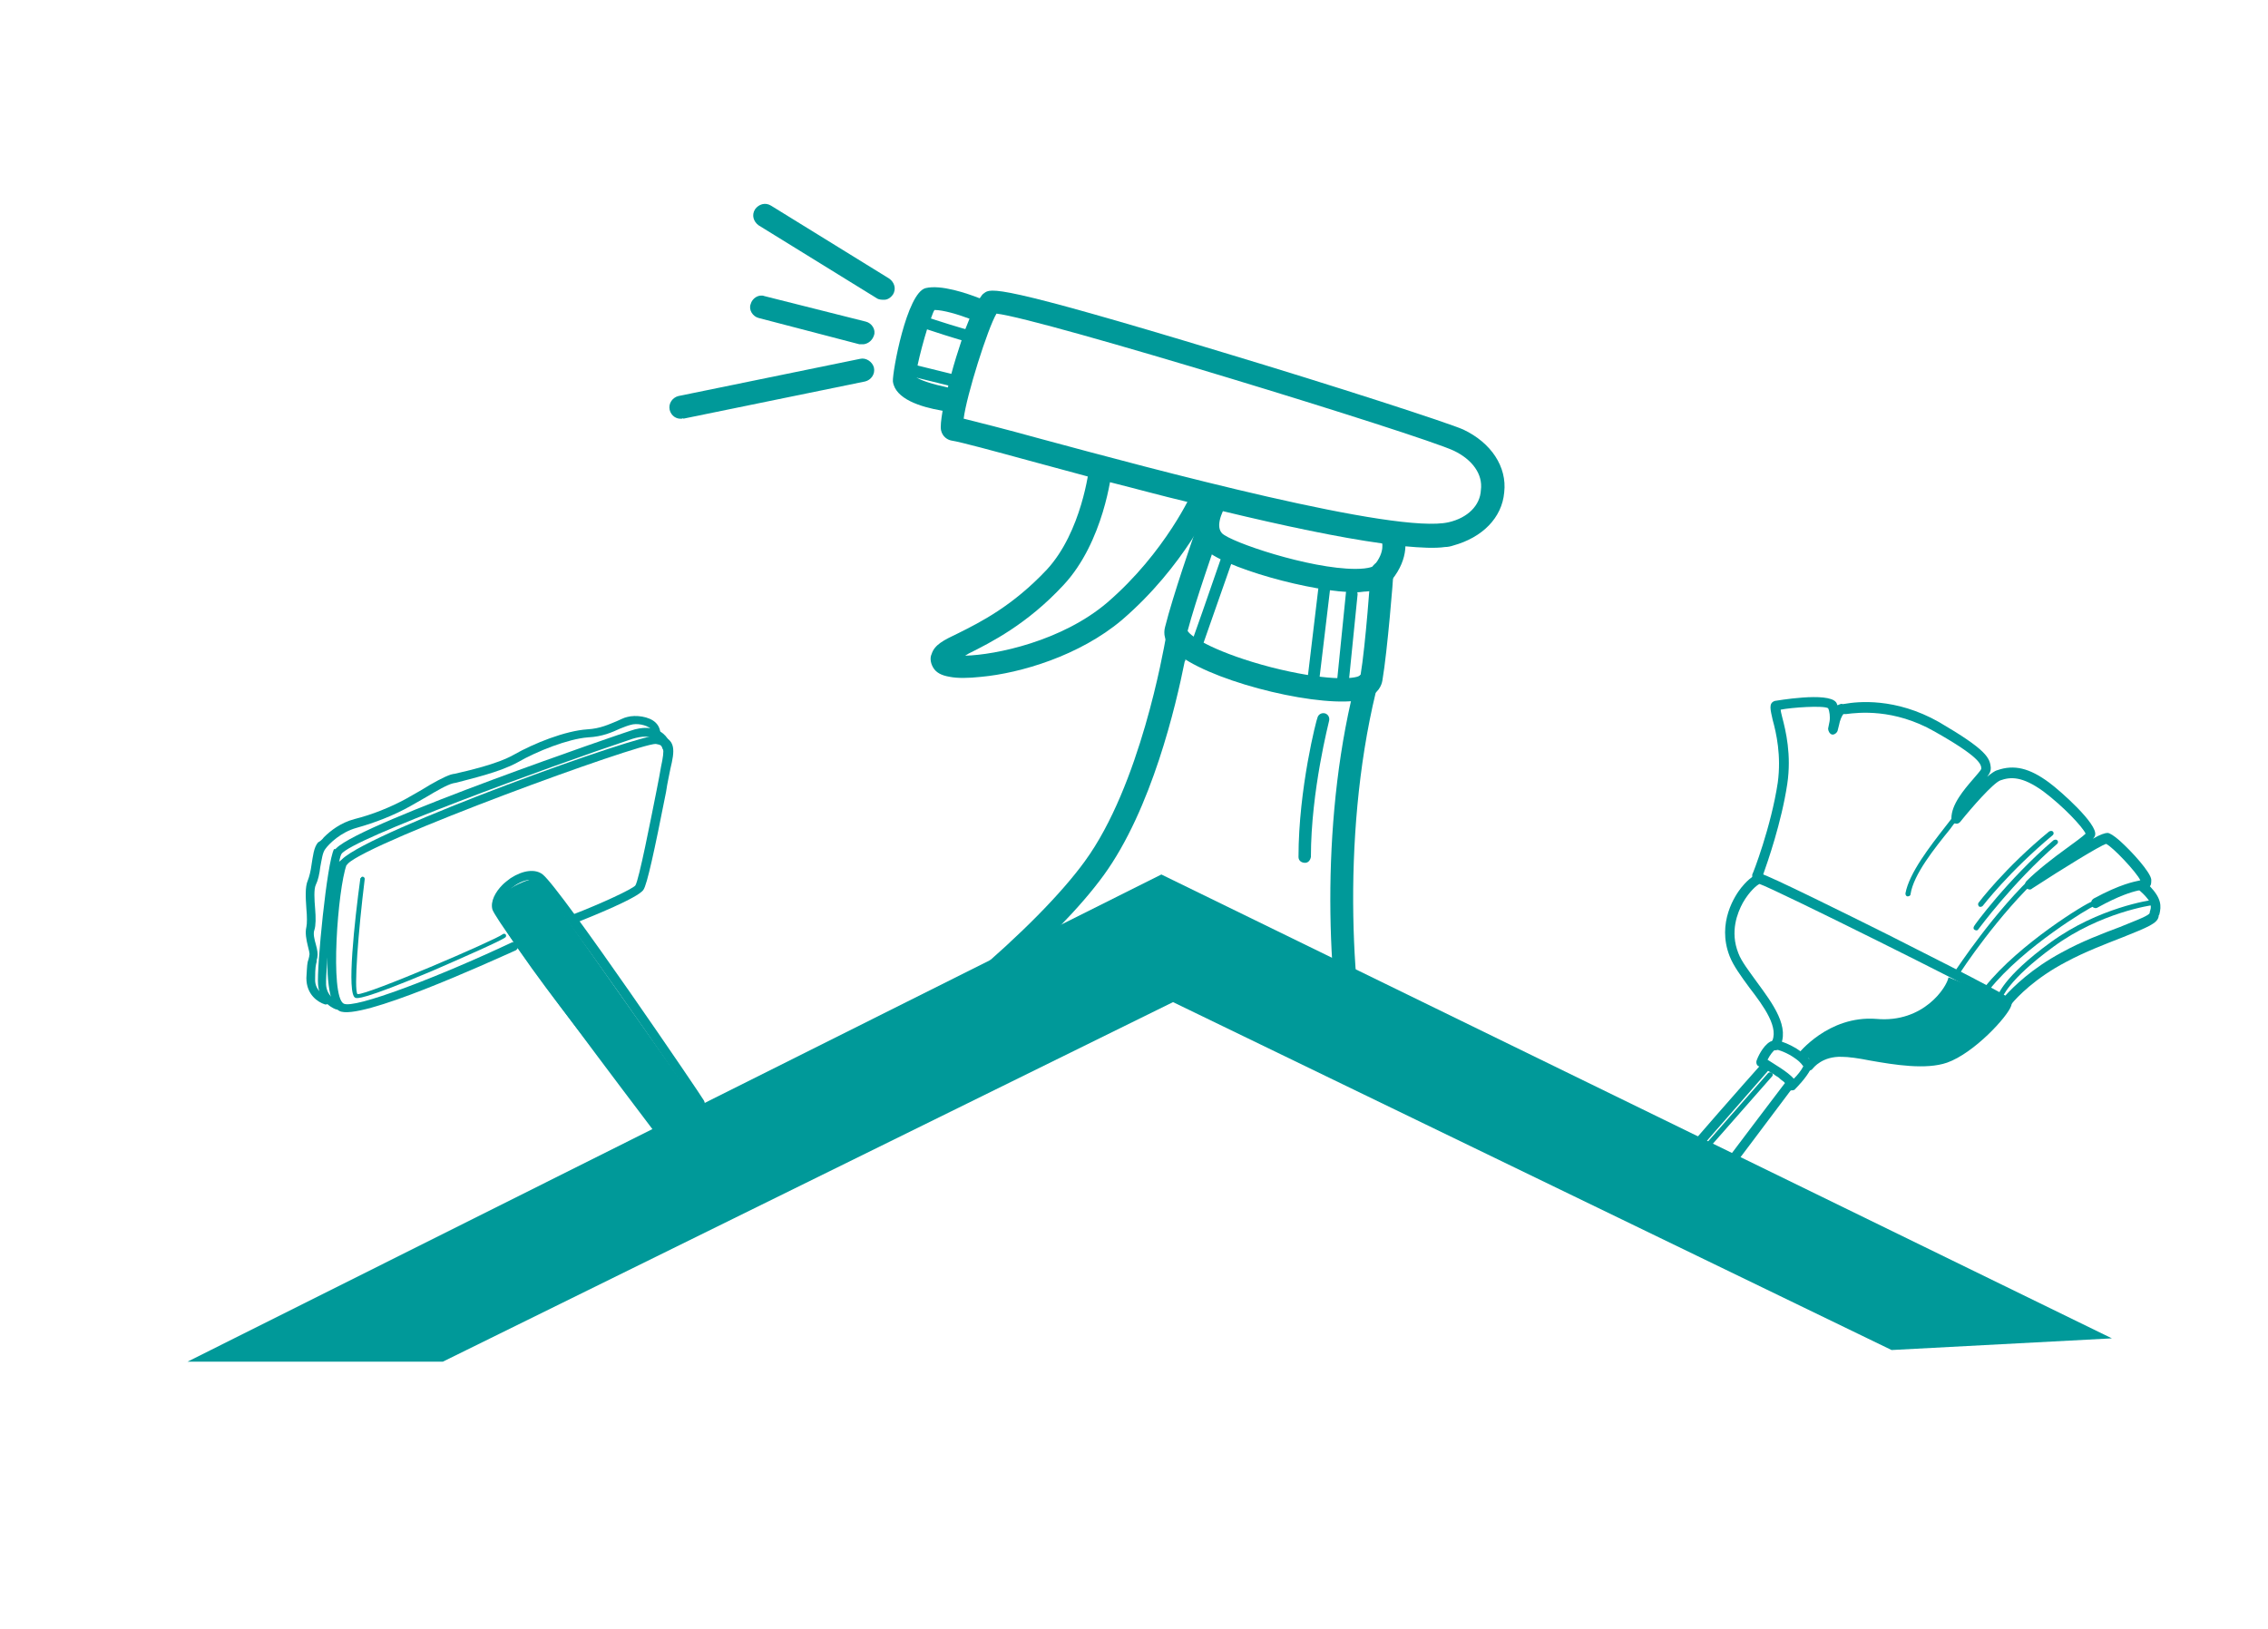 <svg xmlns="http://www.w3.org/2000/svg" xmlns:xlink="http://www.w3.org/1999/xlink" id="Layer_1" x="0px" y="0px" viewBox="0 0 310.9 223.4" style="enable-background:new 0 0 310.9 223.4;" xml:space="preserve"><style type="text/css">	.st0{fill:#009999;}</style><g>	<g>		<g>			<g>				<g>					<path class="st0" d="M121.2,41.1c-0.3,0-0.7,0-1-0.2l-16.2-10c-0.7-0.5-1-1.4-0.5-2.2c0.5-0.7,1.4-1,2.2-0.5l16.2,10      c0.7,0.5,1,1.4,0.5,2.2C122.1,40.8,121.7,41.1,121.2,41.1z"></path>				</g>				<g>					<path class="st0" d="M93.5,57.4c-0.8,0.1-1.5-0.4-1.7-1.2c-0.2-0.9,0.4-1.7,1.2-1.9l24.9-5.1c0.8-0.2,1.7,0.4,1.9,1.2      c0.2,0.9-0.4,1.7-1.2,1.9l-24.9,5.1C93.6,57.3,93.5,57.4,93.5,57.4z"></path>				</g>				<g>					<path class="st0" d="M118.4,47.2c-0.2,0-0.4,0-0.6,0L104,43.6c-0.8-0.2-1.4-1.1-1.1-1.9c0.2-0.8,1.1-1.4,1.9-1.1l13.9,3.5      c0.8,0.2,1.4,1.1,1.1,1.9C119.6,46.6,119.1,47.1,118.4,47.2z"></path>				</g>				<g>					<path class="st0" d="M133,46.9c-0.1,0-0.2,0-0.2,0c-1.1-0.2-5.9-1.8-6.5-2c-0.4-0.1-0.6-0.6-0.5-1c0.1-0.4,0.6-0.6,1-0.5      c1.5,0.5,5.5,1.8,6.3,1.9c0.4,0.1,0.7,0.5,0.6,0.9C133.6,46.7,133.3,46.9,133,46.9z"></path>				</g>				<g>					<path class="st0" d="M132.1,53.3c-0.1,0-0.2,0-0.3,0l-7.7-1.9c-0.4-0.1-0.7-0.5-0.6-1c0.1-0.4,0.5-0.7,1-0.6l7.7,1.9      c0.4,0.1,0.7,0.5,0.6,1C132.7,53,132.4,53.2,132.1,53.3z"></path>				</g>				<g>					<path class="st0" d="M184.1,95.1c-0.1,0-0.1,0-0.2,0c-0.4,0-0.7-0.4-0.7-0.9l1.3-12.9c0-0.4,0.4-0.7,0.9-0.7      c0.4,0,0.7,0.4,0.7,0.9l-1.3,12.9C184.8,94.8,184.5,95,184.1,95.1z"></path>				</g>				<g>					<path class="st0" d="M180.1,94.3c-0.1,0-0.1,0-0.2,0c-0.4,0-0.7-0.4-0.7-0.9l1.6-13.4c0-0.4,0.4-0.7,0.9-0.7      c0.4,0,0.7,0.4,0.7,0.9l-1.6,13.4C180.8,93.9,180.5,94.2,180.1,94.3z"></path>				</g>				<g>					<path class="st0" d="M163.7,90.3c-0.1,0-0.3,0-0.4-0.1c-0.4-0.2-0.6-0.6-0.4-1c0.4-0.8,3.2-9,4.7-13.3c0.1-0.4,0.6-0.6,1-0.5      c0.4,0.1,0.6,0.6,0.5,1c-0.2,0.5-4.3,12.3-4.7,13.4C164.2,90.1,164,90.2,163.7,90.3z"></path>				</g>				<g>					<path class="st0" d="M178.9,118.3C178.9,118.3,178.9,118.3,178.9,118.3c-0.5,0-0.9-0.3-0.9-0.8c0-9.4,2.5-19,2.6-19.1      c0.1-0.4,0.5-0.7,1-0.6c0.4,0.1,0.7,0.5,0.6,1c0,0.1-2.5,9.6-2.5,18.7C179.6,118,179.3,118.3,178.9,118.3z"></path>				</g>				<g>					<path class="st0" d="M127.6,43.7c0.2-0.5,0.3-0.9,0.5-1.2c1.2,0,3.2,0.6,4.8,1.2c0.4,0.2,0.8,0.3,1.1,0.5      c0.8,0.4,1.7,0,2.1-0.8c0.4-0.8,0-1.7-0.8-2.1c-0.2-0.1-0.5-0.2-1-0.4c-1.8-0.7-5.3-1.9-7.4-1.4c-2.6,0.6-4.6,11.6-4.5,12.8      c0.3,2.4,3.8,3.5,6.7,4c0.5,0.1,1,0.2,1.4,0.2c0.1,0,0.3,0,0.4,0c0.7-0.1,1.3-0.6,1.4-1.4c0.1-0.9-0.5-1.7-1.4-1.8      c-0.4,0-0.7-0.1-1.1-0.2c-1.9-0.4-3.8-1-4.2-1.4c0,0,0-0.1,0-0.1c0-0.4,0.1-0.9,0.2-1.6c0.3-1.4,0.8-3.3,1.3-4.9      C127.3,44.7,127.4,44.1,127.6,43.7z"></path>				</g>				<g>					<path class="st0" d="M206.2,67.5c0.4-3.5-1.8-6.8-5.6-8.6c-2-0.9-17.7-6-33-10.6c-31-9.4-31.8-8.8-32.7-8.1      c-0.2,0.1-0.4,0.4-0.6,0.7c-0.4,0.6-0.9,1.6-1.4,2.8c-0.2,0.5-0.4,1-0.6,1.5c-0.2,0.5-0.4,1-0.5,1.5c-0.5,1.5-1,3.1-1.4,4.6      c-0.1,0.5-0.3,1-0.4,1.5c0,0.2-0.1,0.3-0.1,0.5c-0.3,1.1-0.5,2.2-0.7,3.1c-0.2,1.2-0.3,2.1-0.2,2.6c0.2,0.9,0.9,1.3,1.4,1.4      c1.3,0.2,5.7,1.4,11.2,2.9c2.5,0.7,4.9,1.3,7.4,2c1,0.3,2,0.5,3.1,0.8c3.6,0.9,7.2,1.9,10.6,2.7c0.6,0.2,1.2,0.3,1.9,0.5      c0.4,0.1,0.9,0.2,1.3,0.3c0.6,0.1,1.2,0.3,1.8,0.5c8.3,2,15.9,3.6,21.7,4.4c1.1,0.2,2.2,0.3,3.2,0.4c2.2,0.2,4.1,0.3,5.5,0.1      c0.4,0,0.8-0.1,1.1-0.2C203.2,73.7,205.9,71,206.2,67.5z M198.6,71.6c-7.2,1.7-40.3-7.2-56.2-11.5c-4.7-1.3-8.3-2.2-10.3-2.7      c0.4-3.2,3.3-12.4,4.5-14.4c6.2,0.7,58,16.6,62.7,18.8c2.5,1.2,4,3.2,3.7,5.4C202.9,69.3,201.2,71,198.6,71.6z"></path>				</g>				<g>					<path class="st0" d="M134.5,92.8c-1.8,0.2-3.3,0.2-4.3,0c-1.2-0.2-1.9-0.6-2.3-1.3c-0.4-0.7-0.4-1.4-0.2-1.8      c0.4-1.3,1.6-1.9,3.7-2.9c3-1.5,7.4-3.7,12.1-8.7c4.8-5.2,5.8-13.9,5.8-14c0.1-0.9,0.9-1.5,1.7-1.4c0.9,0.1,1.5,0.9,1.4,1.7      c0,0.4-1.1,9.9-6.6,15.8c-5,5.4-10,7.9-13,9.4c-0.2,0.1-0.3,0.2-0.5,0.3c4.2-0.1,13.3-2,19.5-7.3c8-6.9,11.7-15.2,11.7-15.3      c0.3-0.8,1.3-1.2,2.1-0.8c0.8,0.3,1.2,1.3,0.8,2.1c-0.2,0.4-4,9-12.6,16.4C148,89.9,139.9,92.3,134.5,92.8z"></path>				</g>				<g>					<path class="st0" d="M187.3,81.1c-0.4,0-0.8,0.1-1.2,0.1c-6.1,0.1-18.8-3.5-21-6c-2.2-2.5-0.8-6.1,0.4-7.8      c0.5-0.7,1.5-0.9,2.2-0.4c0.7,0.5,0.9,1.5,0.4,2.2c0,0-1.7,2.7-0.6,3.9c1.1,1.2,12,4.9,18.3,4.9c2,0,2.5-0.4,2.5-0.4      c1.7-2,1.1-3.4,1.1-3.5c-0.3-0.8,0-1.7,0.7-2.1c0.8-0.4,1.7-0.1,2.1,0.6c0.6,1.2,1,3.9-1.4,6.9C190.1,80.5,188.9,81,187.3,81.1      z"></path>				</g>				<g>					<path class="st0" d="M185.7,96.1c-6.4,0.7-20.6-3-24.7-6.8c-1.5-1.3-1.5-2.5-1.3-3.3c1.1-4.4,3.9-12.4,4-12.7      c0.3-0.8,1.2-1.2,2-1c0.8,0.3,1.2,1.2,1,2c0,0.1-2.8,8-3.9,12.2c0.5,0.9,4.2,3.1,11.5,5c7.1,1.8,11.3,1.7,12.2,1.1      c0.7-4.1,1.4-14.1,1.4-14.2c0.1-0.9,0.8-1.5,1.7-1.4c0.9,0.1,1.5,0.8,1.4,1.7c0,0.4-0.8,10.5-1.5,14.6      c-0.1,0.6-0.5,1.8-2.2,2.4C186.9,95.9,186.3,96,185.7,96.1z"></path>				</g>				<g>					<path class="st0" d="M136.3,135.4c-0.6-0.2-1.2-0.4-1.8-0.6c-0.6-0.2-1.1-0.4-1.7-0.6c7.2-6.1,12.7-11.7,15.9-16.1      c7.6-10.4,10.8-29,11.1-30.6l0-0.1c0.1-0.9,0.9-1.5,1.8-1.3c0.9,0.1,1.5,0.9,1.3,1.8c0,0.2-0.2,1.1-0.4,2.5      c0,0.1,0,0.2-0.1,0.3c-1.2,6-4.5,20.2-11.1,29.3C148.1,124.4,143,129.6,136.3,135.4z"></path>					<path class="st0" d="M188.2,148.7c-0.5-0.1-0.9-0.2-1.4-0.3c-0.7-0.1-1.3-0.3-2-0.4c-2.6-10.9-4-32.5,0.4-51.9      c0.1-0.3,0.1-0.6,0.2-0.9c0.1-0.5,0.3-1.1,0.4-1.7c0.1-0.3,0.2-0.6,0.5-0.8c0.1-0.1,0.2-0.2,0.3-0.2c0.3-0.2,0.7-0.2,1.1-0.2      c0.8,0.2,1.4,1.1,1.1,1.9c-0.1,0.2-0.1,0.4-0.2,0.7C183.7,115.2,185.4,138.4,188.2,148.7z"></path>				</g>			</g>		</g>		<g>			<g>				<path class="st0" d="M95.6,151.4l-21.9-31.1c0,0-5.2,1.1-5.7,4.1c-0.5,3,22.2,30.5,22.2,30.5S94.8,154.1,95.6,151.4z"></path>				<g>					<path class="st0" d="M49.5,120.3c0.1-0.1,0.2-0.1,0.2-0.1c0.2,0,0.3,0.2,0.3,0.3c-0.9,7.3-1.5,15.2-1,15.8      c1.2,0.2,18.9-7.4,19.9-8.2c0.1-0.1,0.3-0.1,0.4,0c0.1,0.1,0.1,0.3,0,0.4c-0.4,0.4-6.1,2.9-10,4.6c-9.7,4.1-10.4,3.8-10.6,3.7      c-1.2-0.5-0.1-10.5,0.7-16.4C49.5,120.4,49.5,120.3,49.5,120.3z"></path>				</g>				<g>					<path class="st0" d="M92.1,156.6c0.1-0.1,0.1-0.1,0.2-0.1c1.3,0.1,3.9-1.8,4.8-2.6c0.1-0.1,0.3-0.1,0.4,0      c0.1,0.1,0.1,0.3,0,0.4c-0.1,0.1-3.5,3-5.3,2.8c-0.2,0-0.3-0.2-0.3-0.3C92,156.7,92.1,156.6,92.1,156.6z"></path>				</g>				<g>					<path class="st0" d="M93.6,158.1c0,0,0.1-0.1,0.1-0.1c2.9-0.8,3.6-1.7,4-2.4c0.1-0.1,0.3-0.2,0.4-0.1c0.1,0.1,0.2,0.3,0.1,0.4      c-0.6,0.9-1.5,1.9-4.3,2.6c-0.2,0-0.3-0.1-0.4-0.2C93.5,158.3,93.6,158.2,93.6,158.1z"></path>				</g>				<g>					<path class="st0" d="M75.7,132.6C75.7,132.6,75.7,132.6,75.7,132.6c0.2-0.1,0.3-0.1,0.4,0c0.2,0.2,15.9,20.6,16.8,21.5      c0.1,0.1,0.1,0.3,0,0.4c-0.1,0.1-0.3,0.1-0.4,0c-0.9-0.9-16.2-20.7-16.8-21.6C75.6,132.9,75.6,132.7,75.7,132.6z"></path>				</g>				<g>					<path class="st0" d="M68.9,121.3c0.3-0.3,0.7-0.6,1.1-0.9c1.7-1.1,3.4-1.3,4.4-0.5c2.5,2,22,30.7,22.1,31      c0.6,1.1-1.1,2.7-1.5,3c-1.5,1.3-3.7,2.3-5.4,1.1c0,0-0.1-0.1-0.1-0.1c-2.2-2.9-21.3-28.1-22-30.2      C67.2,123.6,67.9,122.3,68.9,121.3z M95.4,151.5c-1.2-2.1-19.9-29-21.8-30.6c-0.8-0.6-2.1-0.1-3,0.5c-1.3,0.9-2.2,2.2-2,2.9      c0.5,1.4,13.2,18.6,21.7,29.8c0.8,0.5,1.8,0.2,2.6-0.2C94.4,153.2,95.4,151.9,95.4,151.5z"></path>				</g>				<g>					<path class="st0" d="M46.9,117.8c4-3.9,41.5-17.5,43.5-17c2.3,0.6,2.1,2.1,1.5,4.6c-0.1,0.6-0.4,1.8-0.6,3.2      c-1.6,8.1-2.6,12.7-3.1,13.4c-0.7,1.1-7.2,3.7-9.2,4.5c-0.3,0.1-0.6,0-0.8-0.3c-0.1-0.3,0-0.6,0.3-0.8c3.9-1.5,8.2-3.5,8.6-4      c0.5-0.8,2.1-9,2.9-13c0.3-1.5,0.5-2.6,0.6-3.2c0.6-2.8,0.4-3-0.7-3.2c-2.3-0.1-39,13.3-42.2,16.4c-0.1,0.1-0.1,0.2-0.2,0.2      c-1.2,3.3-2.3,17.9-0.4,19c1.4,0.8,12.9-3.6,23.1-8.4c0.3-0.1,0.6,0,0.8,0.3c0.1,0.3,0,0.6-0.3,0.8c-3.6,1.6-21.5,9.8-24.2,8.3      c-3.1-1.7-1-18.1-0.2-20.4C46.6,118.1,46.7,118,46.9,117.8z"></path>				</g>				<g>					<path class="st0" d="M46.1,116.3c3.6-3.6,39.9-16,40.3-16.1c1.7-0.6,3.1-0.5,4.1,0.1c1.2,0.7,1.5,2,1.5,2.1      c0.1,0.3-0.2,0.6-0.5,0.7c-0.3,0.1-0.6-0.2-0.7-0.5c0,0-0.2-0.8-1-1.3c-0.7-0.4-1.8-0.4-3.1,0c-11.4,3.8-38.7,13.8-39.9,15.8      c-0.8,1.4-2.2,15.8-2.1,17.9c0.1,1.8,1.7,2.3,1.7,2.3c0.3,0.1,0.5,0.4,0.4,0.7c-0.1,0.3-0.4,0.5-0.7,0.4      c-0.1,0-2.3-0.8-2.5-3.4c-0.2-2.2,1.2-16.8,2.2-18.6C45.9,116.5,46,116.4,46.1,116.3z"></path>				</g>				<g>					<path class="st0" d="M44.4,114.8c0.9-0.9,2.3-2,4.2-2.5c2.4-0.6,4.9-1.6,7.1-2.8c0.7-0.4,1.4-0.8,2.1-1.2c1.6-1,3.1-1.8,4-2.1      c0.1,0,0.3-0.1,0.5-0.1c1.7-0.4,5.8-1.3,8.1-2.6c2.8-1.6,7.1-3.3,10.1-3.5c1.8-0.1,3-0.7,4-1.1c0.5-0.2,1-0.5,1.5-0.6      c1.1-0.3,3-0.1,3.9,0.8c0.5,0.5,0.7,1.2,0.6,1.8c-0.1,0.3-0.4,0.5-0.7,0.4c-0.3-0.1-0.5-0.4-0.4-0.7c0.1-0.3,0-0.5-0.2-0.7      c-0.6-0.5-1.9-0.8-2.8-0.5c-0.4,0.1-0.9,0.3-1.4,0.5c-1.1,0.5-2.4,1.1-4.4,1.2c-2.7,0.2-7,1.9-9.6,3.4      c-2.5,1.4-6.6,2.3-8.4,2.8l-0.5,0.1c-0.8,0.2-2.2,1-3.7,1.9c-0.7,0.4-1.4,0.8-2.1,1.2c-2.3,1.3-4.9,2.3-7.4,3      c-2.2,0.6-3.8,2.2-4.3,2.9c-0.4,0.5-0.5,1.5-0.7,2.5c-0.1,0.9-0.3,1.8-0.6,2.4c-0.3,0.6-0.2,2.1-0.1,3.3      c0.1,1.2,0.1,2.3-0.1,2.9c-0.2,0.5,0,1.3,0.2,2c0.2,0.7,0.3,1.3,0.2,1.8c-0.1,0.3-0.1,0.4-0.1,0.6c-0.1,0.4-0.2,0.7-0.2,2.3      c-0.1,1.8,1.6,2.4,1.6,2.4c0.3,0.1,0.5,0.4,0.4,0.7c-0.1,0.3-0.4,0.5-0.7,0.4c-0.9-0.3-2.5-1.3-2.5-3.6      c0.1-1.7,0.1-2.1,0.3-2.6c0-0.1,0.1-0.3,0.1-0.5c0.1-0.3-0.1-0.8-0.2-1.3c-0.2-0.8-0.4-1.8-0.2-2.6c0.1-0.4,0.1-1.5,0-2.5      c-0.1-1.5-0.2-3,0.2-3.9c0.2-0.5,0.4-1.3,0.5-2.1c0.2-1.2,0.3-2.4,0.9-3.1C43.8,115.4,44.1,115.2,44.4,114.8z"></path>				</g>			</g>		</g>		<g>			<g>				<path class="st0" d="M267.1,134c-0.2,1.3-3.4,6.3-9.9,5.7c-6.6-0.5-10.7,4.8-10.7,4.8l2.1,0.9c0,0-0.5-1.3,6.8-0.3     c7.3,1,15.4,1.4,19.5-8L267.1,134z"></path>				<g>					<path class="st0" d="M287.2,123.6c0.1,0,0.1,0.1,0.1,0.2c0,0.2-0.1,0.4-0.2,0.4c-0.6,0.2-9.7,5.6-14.4,11.5      c-0.1,0.1-0.3,0.2-0.5,0.1c-0.2-0.1-0.2-0.3-0.1-0.5c4.7-5.9,13.9-11.5,14.7-11.7C287,123.5,287.1,123.5,287.2,123.6z"></path>				</g>				<g>					<path class="st0" d="M279.8,119.5C279.8,119.5,279.8,119.5,279.8,119.5c0.2,0.2,0.1,0.4,0,0.5c-5.8,5.3-11.1,13.3-11.1,13.4      c-0.1,0.2-0.3,0.2-0.5,0.1c-0.2-0.1-0.2-0.3-0.1-0.5c0.1-0.1,5.3-8.1,11.2-13.5C279.5,119.4,279.7,119.4,279.8,119.5z"></path>				</g>				<g>					<path class="st0" d="M268.7,111.2c0.1,0.1,0.2,0.3,0.1,0.5c-0.4,0.5-0.9,1.2-1.5,2c-2.1,2.6-5,6.2-5.4,8.9      c0,0.2-0.2,0.3-0.4,0.3c-0.2,0-0.3-0.2-0.3-0.4c0.5-2.8,3.4-6.5,5.5-9.2c0.6-0.8,1.1-1.4,1.5-1.9      C268.4,111.1,268.6,111.1,268.7,111.2C268.7,111.2,268.7,111.2,268.7,111.2z"></path>				</g>				<g>					<path class="st0" d="M295.3,123.5c0.1,0.1,0.1,0.1,0.1,0.2c0,0.2-0.1,0.4-0.3,0.4c-0.1,0-7.2,1-13.6,5.7c-6.3,4.6-7,7-7.1,7.1      c0,0.2-0.2,0.3-0.4,0.2c-0.2,0-0.3-0.2-0.2-0.4c0-0.1,0.7-2.7,7.3-7.5c6.6-4.8,13.8-5.8,13.9-5.8      C295.1,123.4,295.2,123.4,295.3,123.5z"></path>				</g>				<g>					<path class="st0" d="M282,115.2C282,115.2,282,115.2,282,115.2c0.2,0.2,0.1,0.4,0,0.5c-6.2,5.4-10.7,11.6-10.8,11.7      c-0.1,0.2-0.3,0.2-0.5,0.1c-0.2-0.1-0.2-0.3-0.1-0.5c0-0.1,4.6-6.4,10.9-11.8C281.7,115.1,281.9,115.1,282,115.2z"></path>				</g>				<g>					<path class="st0" d="M281.4,114C281.5,114,281.5,114,281.4,114c0.2,0.2,0.1,0.4,0,0.5c-6,5-9.6,9.7-9.6,9.7      c-0.1,0.1-0.3,0.2-0.5,0.1c-0.1-0.1-0.2-0.3-0.1-0.5c0,0,3.6-4.8,9.7-9.8C281.1,113.9,281.3,113.9,281.4,114z"></path>				</g>				<g>					<path class="st0" d="M271.7,138.3c0.1,0.1,0.1,0.2,0.1,0.4c-0.2,0.6-2.2,3.2-4.9,4.6c-1.9,1-3.7,1.2-5.3,0.7      c-5.5-1.7-11.5-2.9-14.5,1c-0.1,0.1-0.3,0.2-0.5,0.1c-0.2-0.1-0.2-0.3-0.1-0.5c3.2-4.3,9.5-3,15.2-1.3c1.5,0.5,3.1,0.2,4.8-0.7      c2.6-1.4,4.4-3.9,4.5-4.2c0.1-0.2,0.2-0.3,0.4-0.2C271.6,138.2,271.6,138.3,271.7,138.3z"></path>				</g>				<g>					<path class="st0" d="M242.9,147.1c0.1,0.1,0.2,0.3,0,0.5l-8.7,9.9c-0.1,0.1-0.3,0.2-0.5,0c-0.1-0.1-0.2-0.3,0-0.5l8.7-9.9      C242.6,147,242.8,147,242.9,147.1z"></path>				</g>				<g>					<path class="st0" d="M270.2,137.5c0.1,0.1,0.2,0.3,0.1,0.4c-0.7,1.2-4.7,5.6-7.5,4.4c-0.2-0.1-0.3-0.3-0.2-0.4      c0.1-0.2,0.3-0.3,0.4-0.2c2.3,0.9,6-2.9,6.7-4.1C269.8,137.4,270,137.3,270.2,137.5C270.2,137.4,270.2,137.5,270.2,137.5z"></path>				</g>				<g>					<path class="st0" d="M169.2,241.6c0.2,0,0.5-0.2,0.8-0.4c-0.5,0.5-0.8,0.8-1,0.9c-0.2,0.1-0.4,0.1-0.5-0.1      c-0.1-0.2-0.1-0.4,0.1-0.5c0.1-0.1,0.3-0.2,0.5-0.4c0,0,0,0.1,0,0.1C169.2,241.5,169.2,241.6,169.2,241.6z"></path>					<path class="st0" d="M242.3,146.9c-4.3,4.9-10,11.4-16.3,18.8l-0.9-1c8.1-9.5,14.3-16.5,16-18.4c0.2-0.2,0.3-0.3,0.4-0.4      c0.2-0.3,0.7-0.3,1-0.1c0.3,0.3,0.3,0.7,0.1,1C242.4,146.8,242.3,146.8,242.3,146.9z"></path>					<path class="st0" d="M245.8,149.1c0,0-0.1,0.2-0.4,0.5c-1.5,2-7.5,10-15.5,20.6l-0.9-1c5.5-7.2,10.8-14.3,15.6-20.6      c0.1-0.1,0.1-0.1,0.1-0.2c0.2-0.3,0.6-0.4,0.9-0.1c0,0,0,0,0,0C246,148.4,246,148.8,245.8,149.1z"></path>				</g>				<g>					<path class="st0" d="M248,145.2C248,145.2,248,145.1,248,145.2c-0.1-0.1-0.1-0.1-0.1-0.1c-0.1-0.2-0.3-0.3-0.5-0.5c0,0,0,0,0,0      c-0.2-0.1-0.3-0.3-0.5-0.4l0,0c-0.8-0.6-1.8-1.1-2.7-1.4c-0.5-0.1-0.9-0.2-1.2-0.1c-0.1,0-0.2,0.1-0.3,0.1      c-1.1,0.6-1.8,2.3-1.9,2.6c-0.1,0.3,0,0.7,0.3,0.8c0,0,0,0,0,0c0.4,0.2,0.8,0.4,1.2,0.6c0.1,0,0.2,0.1,0.2,0.1      c0.2,0.1,0.3,0.2,0.5,0.3c0.2,0.1,0.4,0.3,0.6,0.4c0.2,0.1,0.4,0.3,0.5,0.4c0.1,0.1,0.3,0.2,0.4,0.3c0.3,0.3,0.6,0.5,0.6,0.8      c0,0.1,0.1,0.2,0.2,0.3c0.1,0.1,0.2,0.1,0.2,0.1c0.2,0,0.5,0,0.6-0.2c0.1-0.1,1.5-1.5,2.1-2.7c0-0.1,0.1-0.2,0.1-0.3      C248.5,146.2,248.5,145.7,248,145.2z M245.9,147.9c-0.9-1-2.7-2-3.6-2.6c0.3-0.6,0.8-1.3,1.1-1.4c0.3,0,1.6,0.4,2.8,1.3      c0.7,0.5,0.9,0.9,1,1C246.9,146.8,246.4,147.4,245.9,147.9z"></path>				</g>				<g>					<path class="st0" d="M275.6,137c0.1,0.1,0.1,0.1,0.1,0.1c0.1,0.2,0.1,0.5,0,0.8c-0.5,1.5-5.1,6.5-8.8,7.8      c-2.9,1-7.2,0.3-10.6-0.3c-1.5-0.3-2.9-0.5-3.8-0.5c-2.7-0.1-3.9,1.5-4,1.6c-0.2,0.3-0.6,0.4-0.9,0.1c-0.3-0.2-0.4-0.6-0.1-0.9      c0.1-0.1,1.7-2.3,5.1-2.2c1,0,2.4,0.3,4,0.5c3.3,0.6,7.4,1.3,9.9,0.4c3.2-1.1,7-5.3,7.9-6.7c-3.6-2.1-31.1-15.8-33.2-16.5      c-0.3,0.1-1.4,1-2.3,2.6c-0.7,1.3-1.8,3.9-0.6,6.9c0.4,1.1,1.5,2.5,2.5,3.9c2.2,3,4.7,6.3,3.1,9.1c-0.2,0.3-0.6,0.4-0.9,0.2      c-0.3-0.2-0.4-0.6-0.2-0.9c1.2-2-1-5-3-7.6c-1.1-1.5-2.2-3-2.7-4.3c-1.8-4.6,0.8-8.4,1.6-9.4c0.4-0.5,1.7-2,2.7-1.9      c0.8,0.1,12.5,5.9,17.5,8.4C273,135.3,275.2,136.6,275.6,137z"></path>				</g>				<g>					<path class="st0" d="M294.9,120.6c-0.1-1-2.6-3.8-4.4-5.4c-0.7-0.6-1.3-1-1.6-1c-0.3,0-1,0.2-2,0.8c0.2-0.2,0.3-0.4,0.3-0.5      c0.4-1.5-4.8-6.1-6.3-7.2c-2.7-2-4.8-2.5-7.1-1.7c-0.4,0.1-0.9,0.5-1.4,0.9c0.4-0.5,0.5-0.8,0.5-1.2c-0.1-1.4-0.6-2.5-7.1-6.3      c-6-3.4-11.2-2.8-12.9-2.5c-0.2,0-0.3,0.1-0.4,0c-0.2,0-0.4,0.1-0.6,0.2c-0.1-0.1-0.1-0.3-0.2-0.4c-1.1-1.5-8.3-0.2-8.4-0.2      c-0.9,0.3-0.6,1.2-0.3,2.6c0.5,1.8,1.2,4.9,0.7,8.6c-0.9,6-3.4,12.5-3.5,12.6c0,0.1,0,0.1,0,0.2c0,0.3,0.1,0.6,0.4,0.7      c0.3,0.1,0.7,0,0.9-0.4c0,0,0.1-0.2,0.2-0.5c0.6-1.7,2.5-7.1,3.3-12.4c0.6-4-0.2-7.3-0.7-9.2c-0.1-0.4-0.2-0.8-0.2-1      c1.5-0.3,5.8-0.6,6.5-0.2c0.2,0.4,0.3,1.2,0.2,1.8c-0.1,0.5-0.2,1-0.2,1c0,0.3,0.2,0.7,0.5,0.8c0.3,0.1,0.7-0.2,0.8-0.5      c0,0,0.1-0.4,0.2-0.8c0.1-0.6,0.4-1.3,0.6-1.5c0.1,0,0.3,0,0.4,0c1.6-0.2,6.5-0.8,12.1,2.4c6.2,3.5,6.4,4.5,6.4,5.1      c-0.1,0.3-0.7,0.9-1.1,1.4c-1.3,1.5-3,3.5-3,5.4c0,0.1,0,0.1,0,0.2c0.1,0.2,0.2,0.4,0.4,0.5c0,0,0,0,0.1,0      c0.3,0.1,0.5,0,0.7-0.2c1.6-2,4.5-5.3,5.5-5.7c1.4-0.5,3-0.6,5.9,1.5c2.8,2.1,5.4,4.9,5.8,5.8c-0.4,0.4-1.5,1.2-2.6,2      c-1.8,1.3-4,3-5.5,4.5c-0.2,0.2-0.2,0.4-0.2,0.6c0,0.1,0.1,0.2,0.1,0.3c0.1,0.1,0.2,0.2,0.3,0.2c0.2,0.1,0.4,0.1,0.6-0.1      c4.3-2.8,9.2-5.8,10.1-6.1c0.9,0.4,4.2,3.9,4.7,5c-0.9,0.2-2.7,0.5-6.4,2.5c-0.1,0.1-0.3,0.2-0.3,0.4c-0.1,0.2-0.1,0.4,0,0.6      c0,0,0.1,0.1,0.1,0.1c0.2,0.2,0.5,0.3,0.8,0.1c2.9-1.6,4.6-2.1,5.5-2.3c0.2,0,0.3-0.1,0.5-0.1c0.3-0.1,0.7-0.1,1-0.4      C294.9,121.4,294.9,121.1,294.9,120.6z"></path>				</g>				<g>					<path class="st0" d="M294.7,121.5c-0.2-0.2-0.4-0.4-0.6-0.5c-0.3-0.2-0.7-0.2-0.9,0.1c-0.2,0.3-0.2,0.7,0.1,1c0,0,0,0,0,0      c0.7,0.6,1,1,1.3,1.4c0.1,0.2,0.2,0.4,0.2,0.6c0.1,0.3,0,0.6-0.1,0.9c0,0.1,0,0.2-0.1,0.3c-0.4,0.4-2.3,1.1-4,1.8      c-2.4,0.9-5.3,2-8,3.5c-4.1,2.2-6.6,4.7-7.7,5.9c-0.2,0.2-0.3,0.4-0.4,0.5c-0.1,0.1-0.2,0.2-0.2,0.3c-0.1,0.1-0.1,0.2-0.1,0.3      c0,0.1,0,0.1,0,0.2c0,0,0,0,0,0c0,0.1,0.1,0.2,0.2,0.3c0,0,0.1,0.1,0.1,0.1c0.3,0.2,0.7,0.2,0.9-0.1c0,0,0.1-0.2,0.3-0.4      c0.8-1,3.3-3.6,7.5-5.8c2.6-1.4,5.5-2.5,7.8-3.4c3.5-1.4,4.7-1.9,4.9-2.8c0-0.1,0-0.2,0.1-0.3      C296.3,124.2,296.3,123.2,294.7,121.5z"></path>				</g>			</g>		</g>	</g>	<g>		<polygon class="st0" points="60.7,186.7 25.7,186.7 159.2,119.9 289.5,183.5 259.3,185.1 160.8,137.4   "></polygon>	</g></g></svg>